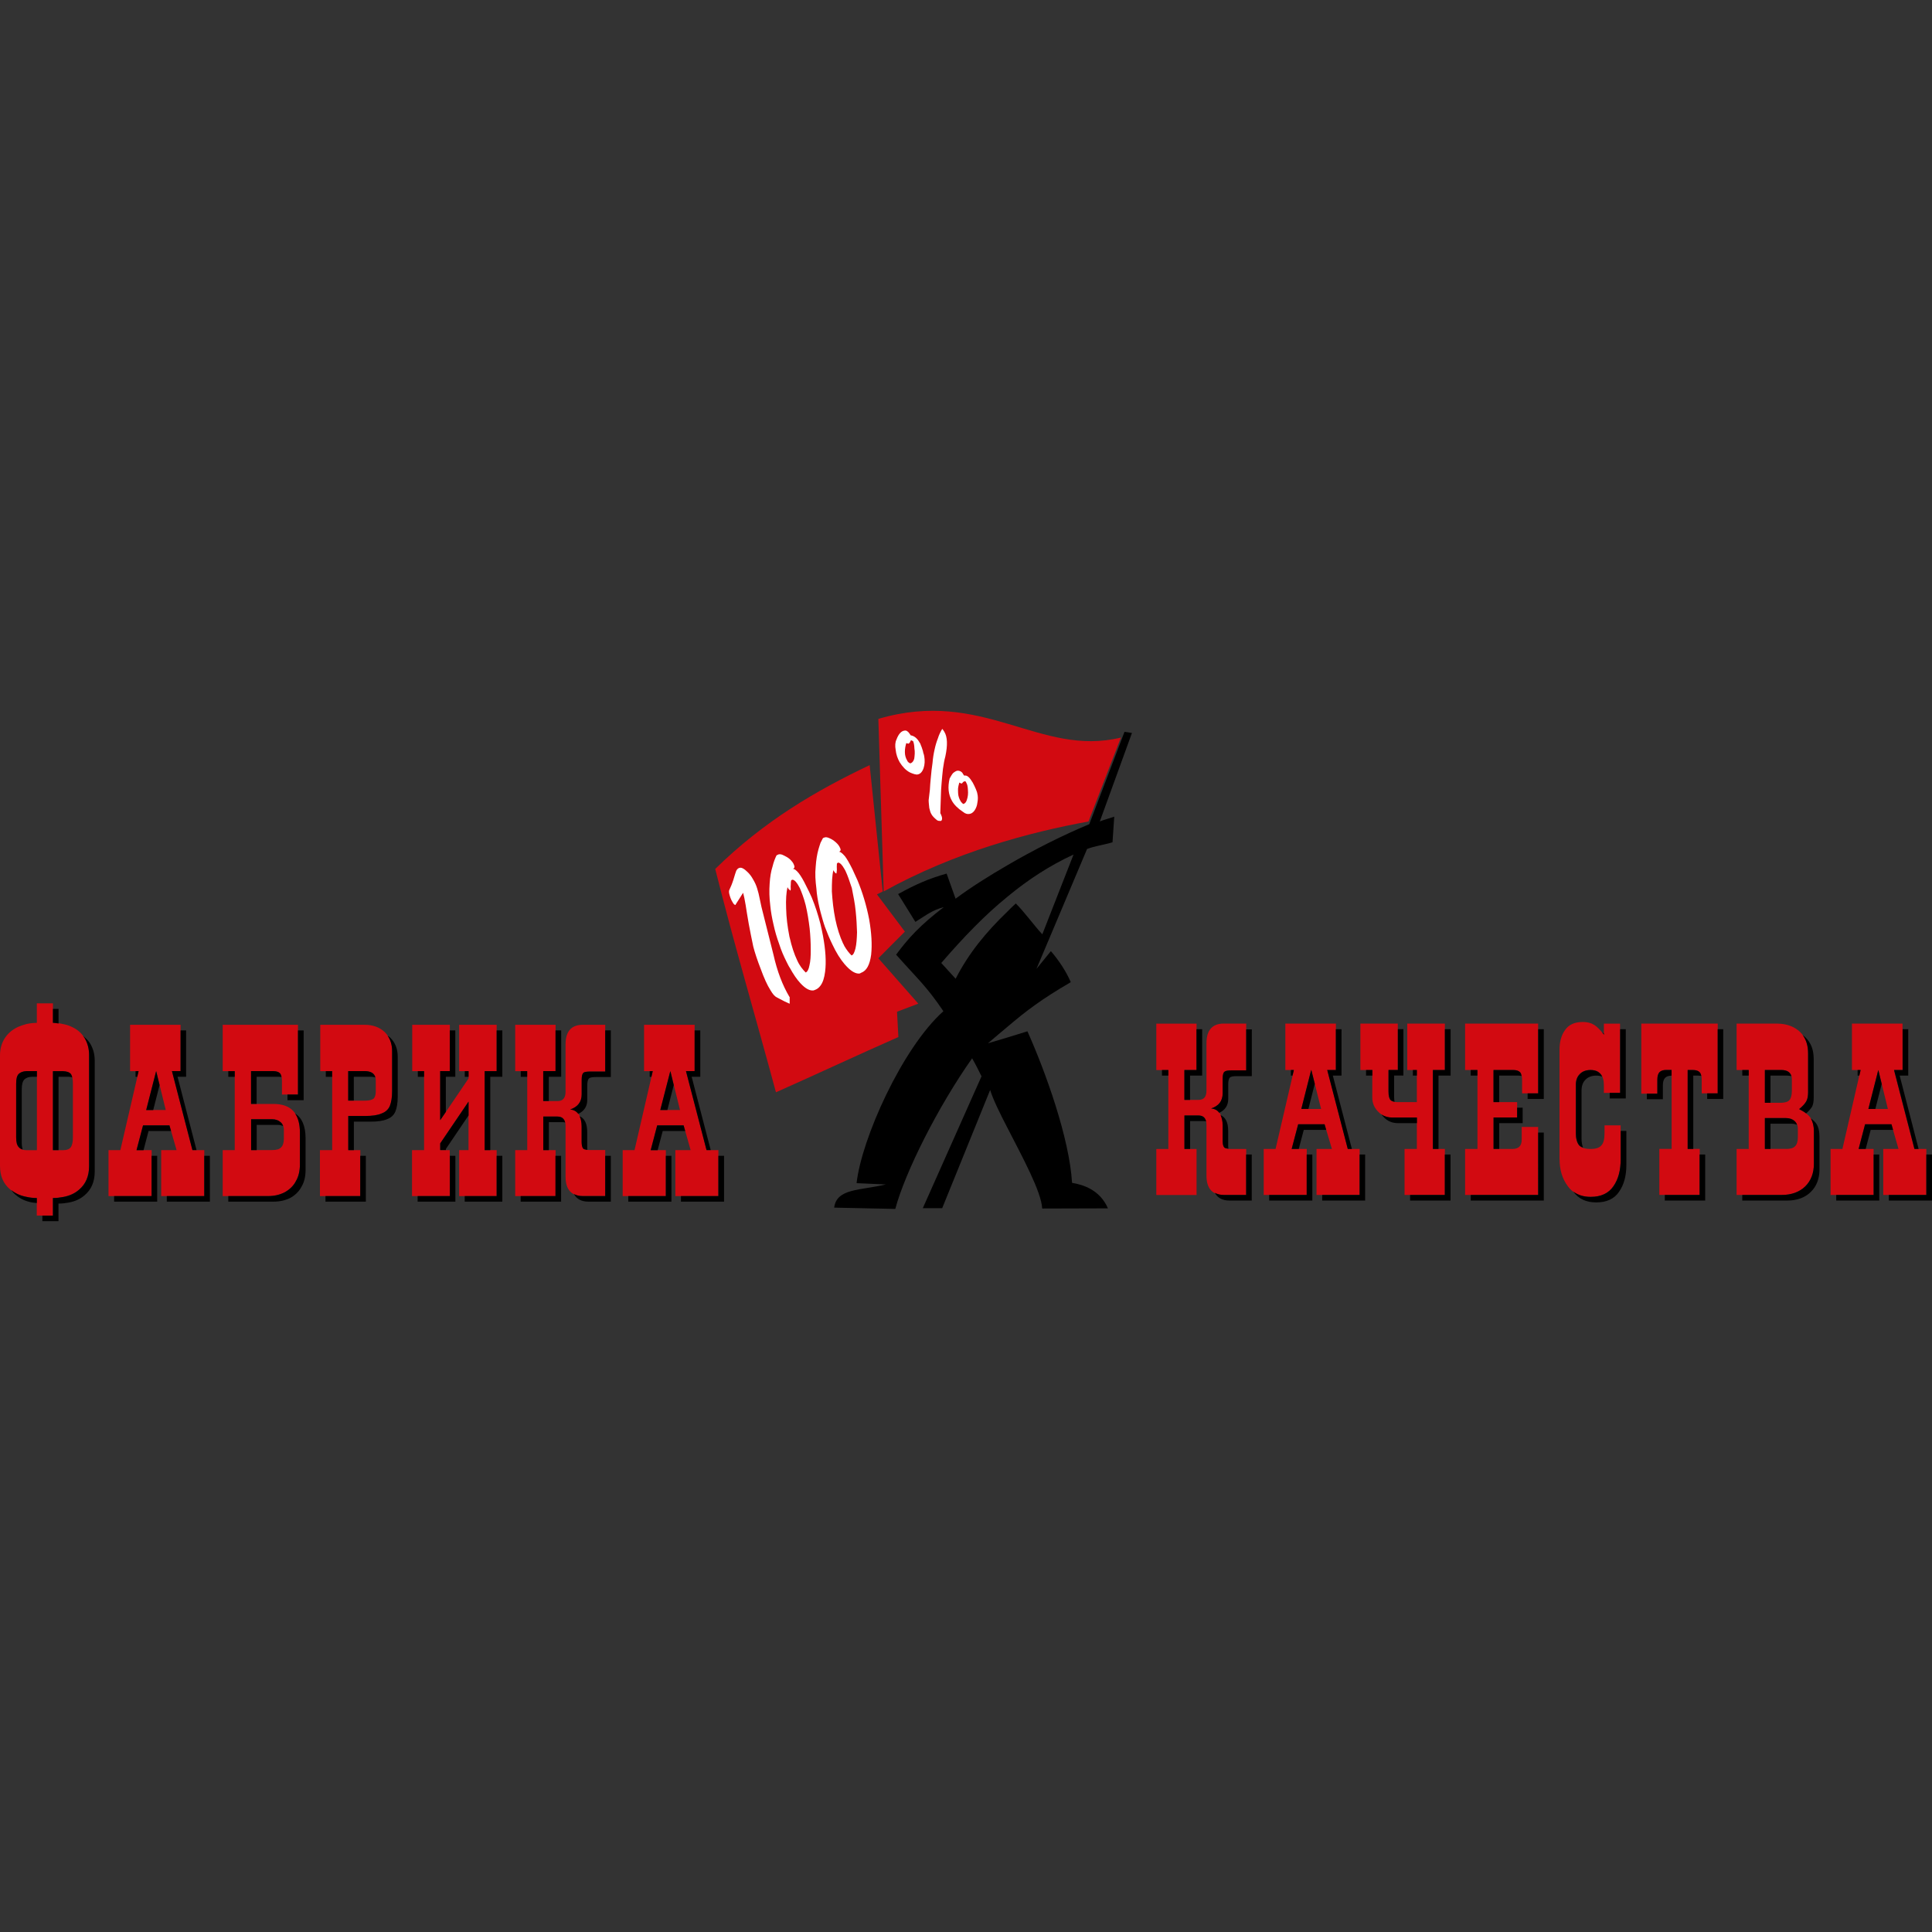 <?xml version="1.0" encoding="UTF-8"?> <!-- Generator: Adobe Illustrator 24.0.1, SVG Export Plug-In . SVG Version: 6.00 Build 0) --> <svg xmlns="http://www.w3.org/2000/svg" xmlns:xlink="http://www.w3.org/1999/xlink" id="Layer_1" x="0px" y="0px" viewBox="0 0 300 300" style="enable-background:new 0 0 300 300;" xml:space="preserve"><rect x="0" y="0" width="300" height="300" fill="#333333" stroke="none"/> <style type="text/css"> .st0{fill-rule:evenodd;clip-rule:evenodd;fill:#D20A11;} .st1{fill-rule:evenodd;clip-rule:evenodd;fill:#FFFFFF;} .st2{fill-rule:evenodd;clip-rule:evenodd;} </style> <g> <g> <g> <path class="st0" d="M183.92,170.79h2.18c0.84,0,1.24-0.47,1.24-1.45v-7.35c0-2.02,0.91-3.05,2.69-3.05h3.48v7.27h-2.26 c-0.59,0-0.95,0.06-1.12,0.22c-0.18,0.14-0.27,0.53-0.27,1.07v2.26c0,1.19-0.59,1.97-1.79,2.36c1.2,0.12,1.79,1.01,1.79,2.64 v2.38c0,0.57,0.09,0.89,0.27,1.07c0.17,0.16,0.56,0.21,1.12,0.21h2.26v7.14h-3.48c-1.78,0-2.69-1.01-2.69-3.01v-7.88 c0-0.97-0.4-1.45-1.24-1.45h-2.18v5.2h1.88v7.14h-6.25v-7.14h1.87v-12.26h-1.87v-7.21h6.25v7.21h-1.88V170.79z M211.12,178.41 v7.14h-6.69v-7.14h2.39l-1.14-3.83h-4.1l-1.01,3.83h2.34v7.14h-6.68v-7.14h1.84l2.85-12.26h-1.33v-7.21h7.85v7.21h-1.34 l3.19,12.26H211.12z M205.14,172.2l-1.52-6.05l-0.04,0.08l-1.51,5.97H205.14z M215.92,170.82c-0.2-0.2-0.32-0.65-0.32-1.32v-3.35 h1.45v-7.21h-5.81v7.21h1.85v4.29c0,0.84,0.3,1.56,0.9,2.17c0.6,0.63,1.34,0.92,2.2,0.92h3.82v4.88h-1.91v7.14h6.26v-7.14h-1.86 v-12.26h1.86v-7.21h-5.84v7.21h1.49v4.99h-2.98C216.49,171.14,216.14,171.03,215.92,170.82z M234.94,166.15 c0.54,0,0.89,0.12,1.11,0.36c0.18,0.22,0.3,0.59,0.3,1.13v2.14h2.49v-10.84h-11.34v7.21h1.92v12.26h-1.92v7.14h11.34v-10.56 h-2.55v1.95c0,1-0.47,1.47-1.46,1.47h-2.91v-4.88h3.66v-2.39h-3.66v-4.99H234.94z M242.17,180.02c0,1.63,0.42,3,1.25,4.13 c0.8,1.14,2,1.7,3.57,1.7c1.61,0,2.8-0.56,3.54-1.66c0.77-1.1,1.12-2.5,1.12-4.17v-5.28h-2.5v1.17c0,0.93-0.14,1.58-0.48,1.93 c-0.32,0.4-0.89,0.57-1.69,0.57c-0.83,0-1.43-0.17-1.79-0.57c-0.32-0.41-0.51-1.04-0.51-1.93v-7.42c0-0.71,0.18-1.27,0.6-1.69 c0.38-0.41,0.95-0.65,1.69-0.65c1.4,0,2.08,0.81,2.08,2.35v1.2h2.51v-10.75h-2.51v1.71c-0.57-0.75-1.07-1.26-1.56-1.55 c-0.51-0.3-1.09-0.42-1.68-0.42c-1.24,0-2.17,0.38-2.76,1.21c-0.6,0.81-0.89,1.85-0.89,3.12V180.02z M262.85,166.15 c0.52,0,0.87,0.12,1.08,0.36c0.21,0.22,0.31,0.59,0.31,1.13v2.14h2.49v-10.84h-11.87v10.88h2.5v-2.19c0-0.54,0.12-0.91,0.32-1.13 c0.22-0.24,0.57-0.36,1.09-0.36h0.8v12.26h-1.91v7.14h6.27v-7.14h-1.87v-12.26H262.85z M281.66,175.67v5.04 c0,1.45-0.45,2.64-1.36,3.53c-0.91,0.87-2.14,1.31-3.62,1.31h-7.02v-7.14h1.88v-12.26h-1.88v-7.21h6.26 c0.24,0,0.47,0.04,0.68,0.04c1.18,0.12,2.14,0.54,2.9,1.25c0.86,0.83,1.26,1.94,1.26,3.33v6.05c0,0.56-0.08,1-0.26,1.36 c-0.19,0.38-0.59,0.81-1.13,1.25c0.84,0.42,1.43,0.86,1.78,1.37C281.47,174.09,281.66,174.78,281.66,175.67z M274.05,171.24h2.56 c0.6-0.03,1-0.14,1.25-0.42c0.23-0.24,0.38-0.73,0.38-1.48v-1.79c0-0.92-0.57-1.4-1.63-1.4h-2.56V171.24z M277.34,178.41 c0.65,0,1.11-0.12,1.4-0.42c0.27-0.27,0.43-0.72,0.43-1.37v-1.37c0-0.51-0.19-0.88-0.51-1.19c-0.34-0.3-0.78-0.45-1.32-0.45 h-3.29v4.79H277.34z M299.12,178.41v7.14h-6.69v-7.14h2.37l-1.1-3.83h-4.1l-1,3.83h2.33v7.14h-6.68v-7.14h1.84l2.82-12.26h-1.34 v-7.21h7.85v7.21h-1.33l3.17,12.26H299.12z M293.15,172.2l-1.48-6.03l-0.03,0.06l-1.52,5.97H293.15z M13.83,163.86v17.19 c0,1.58-0.53,2.8-1.54,3.66c-0.68,0.6-1.51,0.98-2.54,1.16c-0.46,0.09-0.97,0.15-1.54,0.15v2.73h-2.5v-2.73 c-0.56,0-1.09-0.06-1.61-0.18c-0.98-0.18-1.82-0.56-2.54-1.16C0.5,183.79,0,182.58,0,181.02v-17.16c0-0.98,0.25-1.88,0.74-2.65 c0.51-0.78,1.19-1.34,2.06-1.75c0.42-0.18,0.85-0.33,1.31-0.45c0.51-0.11,1.05-0.18,1.61-0.18v-3.03h2.5v3.03 c0.57,0,1.07,0.07,1.54,0.18c0.51,0.09,0.97,0.24,1.4,0.45c0.87,0.39,1.52,0.98,1.97,1.72C13.6,161.96,13.83,162.85,13.83,163.86 z M5.72,166.33H4.11c-0.57,0.03-0.95,0.18-1.22,0.45c-0.27,0.3-0.38,0.77-0.38,1.49v8.36c0,0.72,0.12,1.22,0.42,1.52 c0.24,0.3,0.63,0.45,1.19,0.45h1.61V166.33z M11.32,168.24c0-0.72-0.12-1.22-0.33-1.48c-0.24-0.27-0.62-0.4-1.23-0.42H8.22v12.26 h1.49c0,0,0.04,0,0.05,0c0.61,0,0.99-0.15,1.23-0.45c0.21-0.3,0.33-0.8,0.33-1.52V168.24z M31.72,178.59v7.14h-6.69v-7.14h2.39 l-1.11-3.85h-4.1l-1.01,3.85h2.35v7.14h-6.7v-7.14h1.84l2.84-12.26h-1.33v-7.2h7.84v7.2h-1.34l3.18,12.26H31.72z M25.74,172.36 l-1.49-6.04l-0.03,0.1l-1.52,5.94H25.74z M46.57,175.86v4.96c0,0.98-0.2,1.87-0.62,2.58c-0.38,0.75-0.98,1.31-1.73,1.73 c-0.77,0.4-1.63,0.6-2.62,0.6h-7.02v-7.14h1.87v-12.26h-1.87v-7.2h11.69v10.83h-2.49v-2.14c0-0.54-0.09-0.92-0.3-1.16 c-0.21-0.21-0.57-0.33-1.07-0.33h-3.42v5.09h3.47C45.21,171.42,46.57,172.88,46.57,175.86z M44.08,175.43 c0-0.51-0.19-0.93-0.51-1.19c-0.33-0.3-0.77-0.45-1.3-0.45h-3.27v4.79h3.27c0.64,0,1.12-0.12,1.38-0.42 c0.27-0.25,0.43-0.71,0.43-1.37V175.43z M60.89,163.23v6.19c0,0.98-0.13,1.75-0.36,2.32c-0.24,0.54-0.66,0.94-1.28,1.16 c-0.6,0.27-1.45,0.39-2.58,0.39h-2.59v5.3h1.87v7.14h-6.27v-7.14h1.9v-12.26h-1.85v-7.2h6.91c1.27,0,2.31,0.39,3.09,1.12 C60.49,160.99,60.89,162.01,60.89,163.23z M56.63,170.91c0.69,0,1.13-0.12,1.36-0.3c0.24-0.21,0.36-0.6,0.36-1.15v-1.73 c0-0.93-0.56-1.4-1.72-1.4h-2.56v4.58H56.63z M65.85,178.59h-1.87v7.14h5.86v-7.14h-1.49v-1.04l4.4-6.49v7.53H71.3v7.14h5.82 v-7.14h-1.86v-12.26h1.86v-7.2H71.3v7.2h1.46v1.13l-4.4,6.49v-7.62h1.49v-7.2h-5.84v7.2h1.84V178.59z M84.36,166.33h1.91v-7.2 h-6.27v7.2h1.87v12.26h-1.87v7.14h6.27v-7.14h-1.91v-5.21h2.21c0.83,0,1.25,0.47,1.25,1.46v7.87c0,2,0.89,3.01,2.68,3.01h3.48 v-7.14h-2.26c-0.59,0-0.95-0.07-1.13-0.21c-0.17-0.18-0.26-0.54-0.26-1.07v-2.38c0-1.64-0.6-2.53-1.79-2.64 c1.19-0.39,1.79-1.19,1.79-2.35v-2.27c0-0.56,0.09-0.91,0.26-1.07c0.16-0.15,0.54-0.2,1.13-0.2h2.26v-7.26h-3.48 c-1.78,0-2.68,1.02-2.68,3.04v7.34c0,0.99-0.42,1.47-1.25,1.47h-2.21V166.33z M111.55,178.59v7.14h-6.68v-7.14h2.37l-1.09-3.85 h-4.1l-1.01,3.85h2.35v7.14h-6.7v-7.14h1.84l2.83-12.26h-1.35v-7.2h7.85v7.2h-1.34l3.19,12.26H111.55z M105.59,172.36l-1.49-6.02 l-0.04,0.08l-1.53,5.94H105.59z"></path> <path class="st0" d="M135.04,118.81c-8.27,3.93-16.35,8.63-23.98,16.12c2.91,11.61,6.31,23.1,9.43,34.68 c6.39-2.84,12.59-5.75,19.01-8.58l-0.21-3.93l3.3-1.25l-6.2-7.05l4.12-4.14l-4.34-5.78l0.9-0.45L135.04,118.81z"></path> <path class="st0" d="M136.39,111.63c16.32-4.81,25.05,5.97,37.66,2.9l-5.03,13.03c-9.1,1.66-20.73,4.73-31.8,10.86L136.39,111.63 z"></path> </g> <path class="st1" d="M134.96,142.74c-0.42-2.15-1.02-4.14-1.8-6.03c-0.29-0.61-0.56-1.21-0.8-1.75c-0.45-0.9-0.83-1.58-1.17-2.02 l-0.07-0.07c-0.33-0.38-0.6-0.59-0.83-0.62c0.26-0.09,0.32-0.32,0.12-0.66c-0.12-0.27-0.33-0.54-0.65-0.82 c-0.29-0.25-0.59-0.46-0.93-0.6c-0.32-0.15-0.59-0.21-0.79-0.13c-0.16,0.03-0.23,0.09-0.27,0.13c-0.11,0.21-0.23,0.45-0.36,0.7 c-0.12,0.3-0.2,0.66-0.32,1.01c-0.21,0.75-0.36,1.64-0.43,2.7c-0.12,1.09-0.04,2.22,0.11,3.4c0.06,0.96,0.23,1.91,0.47,2.93 c0.06,0.26,0.11,0.5,0.18,0.74c0.21,0.77,0.41,1.52,0.68,2.29c0.36,0.97,0.74,1.87,1.16,2.73c0.59,1.26,1.22,2.26,1.88,3.04 c0.09,0.11,0.21,0.24,0.3,0.33c0.78,0.83,1.46,1.19,2.05,1.13l0.23-0.12c0.84-0.3,1.34-1.23,1.55-2.8 C135.44,146.69,135.33,144.85,134.96,142.74z M132.84,147.26c-0.16,0.63-0.33,1.01-0.61,1.1c-0.41-0.39-0.77-0.87-1.12-1.46 c-0.06-0.15-0.12-0.27-0.21-0.42c-0.48-1.04-0.89-2.29-1.19-3.74c-0.3-1.46-0.45-2.92-0.54-4.32c0-1.41,0.03-2.47,0.24-3.3 c0.07,0.17,0.17,0.29,0.28,0.41l0.16,0.12c0.04-0.03,0.08-0.21,0.1-0.6c-0.02-0.38-0.02-0.66,0-0.8 c-0.02-0.15,0.04-0.24,0.15-0.27l0.06-0.04c0.29,0.04,0.61,0.36,0.95,0.98c0.07,0.12,0.15,0.24,0.21,0.39 c0.29,0.61,0.58,1.46,0.95,2.58c0.24,1.22,0.49,2.42,0.6,3.6c0.12,1.16,0.18,2.26,0.21,3.27 C133.05,145.8,132.99,146.61,132.84,147.26z"></path> <path class="st1" d="M115.39,138.63l-1.14,1.79l-0.02,0.09c-0.15,0.03-0.3-0.09-0.47-0.41c-0.19-0.3-0.33-0.62-0.46-1.08 c-0.12-0.38-0.13-0.68-0.05-0.83c0.18-0.37,0.41-0.9,0.63-1.58c0.2-0.67,0.35-1.16,0.44-1.39c0.15-0.27,0.27-0.38,0.48-0.45 c0.31-0.12,0.74,0.1,1.3,0.66c0.28,0.26,0.58,0.65,0.81,1.07c0.27,0.45,0.5,0.92,0.65,1.42c0.16,0.51,0.31,1.08,0.42,1.69 c0.12,0.6,0.21,1.04,0.26,1.22l1.87,7.44c0.57,2.54,1.39,4.7,2.47,6.52h0.04v1.07c-0.42-0.17-1.05-0.47-1.93-0.95 c-0.36-0.16-0.68-0.51-1.04-1.13c-0.52-0.81-1.02-1.94-1.52-3.31c-0.54-1.39-0.92-2.55-1.16-3.48c-0.27-1.22-0.47-2.34-0.7-3.51 c-0.2-1.18-0.37-2.14-0.49-2.97C115.64,139.7,115.51,139.04,115.39,138.63L115.39,138.63z"></path> <path class="st1" d="M127.8,145.36c-0.12-0.66-0.26-1.28-0.41-1.92c-0.37-1.42-0.8-2.75-1.34-4.07c-0.3-0.66-0.57-1.25-0.84-1.75 c-0.44-0.92-0.83-1.58-1.18-2.03c-0.36-0.44-0.65-0.66-0.9-0.69c0.27-0.08,0.3-0.32,0.12-0.69c-0.08-0.23-0.31-0.51-0.61-0.8 c-0.3-0.26-0.63-0.44-0.96-0.59c-0.33-0.18-0.6-0.2-0.79-0.15c-0.13,0.06-0.25,0.12-0.31,0.15c-0.2,0.41-0.45,1.01-0.62,1.73 c-0.24,0.74-0.39,1.64-0.45,2.67c-0.08,1.08-0.05,2.24,0.1,3.42c0.09,0.93,0.26,1.9,0.5,2.92c0.22,1.02,0.51,2.02,0.87,3 c0.32,1.02,0.71,1.9,1.13,2.74c0.18,0.35,0.34,0.71,0.54,1c0.53,0.96,1.06,1.76,1.64,2.38c0.78,0.84,1.46,1.2,2.05,1.11l0.24-0.09 c0.32-0.12,0.6-0.34,0.83-0.66c0.36-0.48,0.59-1.2,0.71-2.14C128.32,149.33,128.19,147.49,127.8,145.36z M125.69,149.91 c-0.11,0.62-0.32,0.98-0.58,1.1c-0.48-0.48-0.96-1.07-1.32-1.88c-0.47-0.99-0.86-2.17-1.16-3.51c-0.04-0.09-0.04-0.18-0.06-0.25 c-0.29-1.48-0.47-2.9-0.5-4.31c-0.06-1.4,0.03-2.5,0.21-3.3c0.09,0.18,0.16,0.3,0.29,0.38l0.06,0.06l0.09,0.1 c0.05-0.03,0.09-0.22,0.05-0.6c0.03-0.34,0.03-0.54,0.03-0.69l0.05-0.3c0.02-0.04,0.06-0.07,0.11-0.07l0.08-0.04 c0.33,0,0.72,0.45,1.16,1.31c0.27,0.63,0.61,1.49,0.9,2.62c0.29,1.22,0.47,2.41,0.62,3.63c0.12,1.15,0.17,2.26,0.17,3.28 C125.9,148.45,125.85,149.26,125.69,149.91z"></path> <path class="st1" d="M151.75,123.18c0-0.05-0.05-0.25-0.22-0.65c-0.16-0.38-0.33-0.71-0.48-1c-0.48-0.81-0.86-1.17-1.28-1.1h-0.06 c-0.06-0.07-0.09-0.15-0.19-0.27l-0.02-0.05c-0.07-0.14-0.18-0.23-0.33-0.33c-0.21-0.1-0.3-0.11-0.48-0.11 c-0.21,0.02-0.44,0.17-0.69,0.37c-0.2,0.22-0.35,0.51-0.54,0.84c-0.32,1.34-0.21,2.47,0.36,3.48c0.33,0.59,0.9,1.17,1.69,1.69 l0.06,0.04c0.3,0.26,0.65,0.35,0.95,0.3c0.31-0.04,0.57-0.21,0.81-0.54c0.24-0.37,0.39-0.75,0.44-1.22 C151.87,124.13,151.87,123.66,151.75,123.18z M149.5,124.79c-0.18-0.18-0.31-0.3-0.33-0.38c-0.15-0.25-0.27-0.51-0.35-0.88 c-0.06-0.33-0.06-0.68-0.06-1.03c0.03-0.36,0.12-0.69,0.2-0.98l0.33,0.15c0.06,0,0.15-0.07,0.22-0.18l0.02-0.03l0.22-0.15 l0.23,0.06l0.06,0.17c0.15,0.21,0.24,0.6,0.26,1.13c0.05,0.53,0,1.02-0.14,1.45c-0.12,0.42-0.3,0.65-0.56,0.71l-0.08-0.01 L149.5,124.79z"></path> <path class="st1" d="M146.31,113.18c-0.26,0.42-0.51,0.93-0.67,1.46c-0.21,0.53-0.39,1.13-0.52,1.75 c-0.15,0.65-0.26,1.35-0.32,2.09c-0.11,0.74-0.2,1.51-0.27,2.35c-0.05,0.6-0.12,1.19-0.14,1.81c-0.09,0.63-0.12,1.16-0.19,1.61 c0,0.42,0.07,0.84,0.1,1.22c0.09,0.39,0.18,0.72,0.35,0.99c0.15,0.27,0.42,0.54,0.78,0.84c0.05,0.06,0.12,0.09,0.26,0.15 l0.36,0.03c0.11,0,0.23-0.12,0.23-0.33c0.03-0.18-0.06-0.48-0.27-0.89c0.04-1.26,0.07-2.12,0.09-2.68c0-0.56,0.05-1.22,0.11-1.98 c0.06-0.7,0.12-1.45,0.21-2.2c0.1-0.74,0.22-1.4,0.37-1.93c0.38-1.77,0.33-3.04-0.15-3.83 C146.53,113.49,146.46,113.33,146.31,113.18z"></path> <path class="st1" d="M143.52,117.47c-0.04-0.2-0.07-0.39-0.15-0.56c-0.03-0.16-0.07-0.4-0.16-0.6c-0.06-0.21-0.14-0.42-0.21-0.57 c-0.05-0.18-0.11-0.33-0.23-0.48c-0.36-0.62-0.8-0.99-1.36-1.08l-0.13-0.2l-0.04-0.05c-0.11-0.18-0.23-0.3-0.38-0.4 c-0.12-0.08-0.25-0.11-0.41-0.08c-0.48,0.05-0.92,0.5-1.24,1.37c-0.21,0.42-0.25,0.98-0.13,1.63c0.07,0.69,0.29,1.32,0.62,1.91 c0.45,0.71,0.94,1.24,1.58,1.58c0.23,0.12,0.48,0.19,0.71,0.27c0.24,0.05,0.39,0.08,0.47,0.05c0.42-0.05,0.74-0.38,0.95-0.97 C143.61,118.69,143.62,118.09,143.52,117.47z M141.97,117.77c-0.12,0.47-0.37,0.71-0.65,0.77l-0.03-0.03 c-0.18-0.08-0.37-0.23-0.44-0.45c-0.21-0.35-0.34-0.77-0.34-1.3c0-0.56,0.1-0.98,0.22-1.37c0.19,0.05,0.32,0.09,0.32,0.09 c0.09-0.03,0.16-0.09,0.24-0.21l0.13-0.28l0.01-0.02c0.09-0.03,0.17,0.02,0.36,0.12l0.02,0.06c0.07,0.18,0.16,0.5,0.18,1.07 C142.09,116.76,142.03,117.29,141.97,117.77z"></path> <path class="st2" d="M175.77,113.81l-1.16-0.17l-5.47,14.34c-4.07,1.69-8.58,3.96-12.69,6.36c-2.96,1.72-5.75,3.48-8.07,5.21 l-1.39-3.9c-2.66,0.75-4.74,1.63-7.53,3.18l2.68,4.32c1.82-1.13,2.62-1.82,4.41-2.29c-3.63,2.76-5.54,4.85-7.4,7.38 c3.29,3.72,4.69,4.85,7.34,8.78c-6.43,5.74-12.73,19.88-13.48,26.7l4.55,0.2c-4.01,0.95-7.65,0.59-8.03,3.6l9.49,0.2 c1.54-5.74,6.6-15.82,11.93-23.39c0.54,0.94,1.01,1.88,1.46,2.8l-9.12,20.48h3.01l7.45-18.36c0.43,1.42,1.48,3.57,2.71,5.93 c2.31,4.51,5.24,9.86,5.37,12.48l10.21-0.03c-1.26-2.91-3.91-3.68-5.57-3.96c-0.42-6.96-4.1-17.2-6.93-23.53l-3.08,0.95 l-3.05,0.91c1.13-0.96,2.12-1.81,3.05-2.58c2.91-2.47,5.24-4.25,9.81-6.91c-0.71-1.67-1.88-3.42-3.09-4.82l-2.24,2.76l7.86-18.62 c1.23-0.48,2.56-0.62,3.95-1.04l0.27-3.98c-1,0.35-1.31,0.38-2.24,0.74L175.77,113.81z M161.85,145.08 c-1.23-1.31-2.89-3.6-4.12-4.79c-0.45,0.42-0.89,0.83-1.29,1.25c-3.37,3.24-6.02,6.48-8.05,10.44l-2.23-2.45 c3.49-4.04,6.79-7.46,10.28-10.29c3.23-2.68,6.6-4.86,10.26-6.55L161.85,145.08z"></path> <path d="M81.86,166.33h-1v0.88h1V166.33z M69.23,178.42l3.53-5.22v-2.15l-4.4,6.49v1.04h0.88V178.42z M65.85,166.33h-0.97v0.88 h0.97V166.33z M72.76,166.33h-0.59v0.88h0.59V166.33z M85.23,167.2h1.91v-7.2h-0.88v6.32h-1.91v4.64h0.87V167.2z M104.62,168.49 l-0.52-2.15l-0.04,0.08l-1.53,5.94h1.1L104.62,168.49z M181.42,166.15h-0.99v0.87h0.99V166.15z M110.36,178.59l-2.96-11.39h1.34 v-7.2h-0.88v6.32h-1.34l3.19,12.26H110.36z M101.36,166.33h-0.48v0.88h0.27L101.36,166.33z M102.12,178.59l0.79-2.97h3.49 l-0.25-0.87h-4.1l-1.01,3.85H102.12z M51.57,166.33h-0.98v0.88h0.98V166.33z M47.15,160.01h-0.88v9.95h-1.63v0.88h2.51V160.01z M24.78,168.49l-0.53-2.16l-0.03,0.1l-1.52,5.94h1.09L24.78,168.49z M30.52,178.59l-2.95-11.39h1.33v-7.2h-0.86v6.32h-1.34 l3.18,12.26H30.52z M69.23,167.2h1.47v-7.2h-0.86v6.32h-1.49v7.62l0.88-1.28V167.2z M21.52,166.33h-0.47v0.88h0.26L21.52,166.33z M22.29,178.59l0.78-2.97h3.49l-0.25-0.87h-4.1l-1.01,3.85H22.29z M39.86,167.2h3.42c0.17,0,0.3,0.03,0.43,0.05 c-0.04-0.24-0.11-0.46-0.24-0.6c-0.21-0.21-0.57-0.33-1.07-0.33h-3.42v5.09h0.87V167.2z M54.94,167.2h2.56 c0.29,0,0.55,0.03,0.78,0.1c-0.16-0.63-0.7-0.98-1.65-0.98h-2.56v4.58h0.87V167.2z M184.79,167.02h1.88v-7.2h-0.88v6.33h-1.88 v4.64h0.88V167.02z M36.45,166.33h-1v0.88h1V166.33z M39.86,174.67h3.27c0.3,0,0.57,0.07,0.83,0.18c-0.09-0.25-0.21-0.45-0.4-0.6 c-0.33-0.3-0.77-0.45-1.3-0.45h-3.27v4.79h0.87V174.67z M245.81,178.2c-0.14-0.37-0.23-0.83-0.23-1.42v-7.41 c0-0.71,0.18-1.28,0.59-1.69c0.39-0.42,0.96-0.66,1.69-0.66c0.35,0,0.67,0.05,0.93,0.16c-0.31-0.66-0.89-1.03-1.8-1.03 c-0.75,0-1.32,0.24-1.69,0.65c-0.42,0.42-0.6,0.98-0.6,1.69v7.42c0,0.89,0.18,1.52,0.51,1.93 C245.36,178.01,245.58,178.11,245.81,178.2z M274.92,167.02h2.55c0.26,0,0.5,0.03,0.69,0.09c-0.16-0.62-0.68-0.96-1.55-0.96h-2.56 v5.09h0.87V167.02z M274.92,174.49h3.3c0.31,0,0.58,0.07,0.82,0.17c-0.07-0.23-0.21-0.43-0.38-0.59c-0.34-0.3-0.78-0.45-1.32-0.45 h-3.29v4.79h0.87V174.49z M262.92,167.02h0.8c0.18,0,0.31,0.03,0.45,0.06c-0.04-0.24-0.12-0.45-0.24-0.57 c-0.2-0.24-0.56-0.36-1.08-0.36h-0.79v12.26h0.87V167.02z M280.5,170.97c-0.19,0.38-0.59,0.81-1.13,1.25 c0.43,0.22,0.79,0.43,1.09,0.67c0.41-0.38,0.74-0.73,0.92-1.05c0.18-0.35,0.25-0.81,0.25-1.36v-6.05c0-1.4-0.41-2.49-1.27-3.33 c-0.13-0.13-0.28-0.24-0.43-0.35c0.56,0.76,0.83,1.68,0.83,2.81v6.05C280.76,170.17,280.68,170.62,280.5,170.97z M271.54,166.15 h-1v0.87h1V166.15z M297.92,178.41l-2.94-11.39h1.33v-7.2h-0.87v6.33h-1.33l3.17,12.26H297.92z M204.16,168.29l-0.54-2.15 l-0.04,0.08l-1.51,5.97h1.1L204.16,168.29z M292.19,168.32l-0.52-2.15l-0.03,0.06l-1.52,5.97h1.08L292.19,168.32z M288.92,166.15 h-0.47v0.87h0.27L288.92,166.15z M289.7,178.41l0.78-2.96h3.48l-0.25-0.87h-4.1l-1,3.83H289.7z M201.67,178.41l0.78-2.96h3.49 l-0.26-0.87h-4.1l-1.01,3.83H201.67z M216.55,171.08c-0.05-0.2-0.07-0.43-0.07-0.7v-3.37h1.44v-7.2h-0.86v6.33h-1.45v3.35 c0,0.67,0.12,1.11,0.32,1.32C216.06,170.95,216.28,171.03,216.55,171.08z M209.92,178.41l-2.96-11.39h1.35v-7.2h-0.88v6.33h-1.34 l3.19,12.26H209.92z M200.91,166.15h-0.46v0.87h0.25L200.91,166.15z M229.41,166.15h-1.04v0.87h1.04V166.15z M232.79,167.02h3.02 c0.19,0,0.32,0.03,0.46,0.06c-0.04-0.24-0.12-0.45-0.22-0.57c-0.22-0.24-0.57-0.36-1.11-0.36h-3.03v4.99h0.88V167.02z M232.79,174.4h3.65V172h-0.86v1.52h-3.66v4.88h0.88V174.4z M252.45,159.82h-0.87v9.88h-1.63v0.87h2.5V159.82z M220.01,166.15 h-0.62v0.87h0.62V166.15z M249.07,160.53c-0.1-0.11-0.21-0.16-0.3-0.24c0.11,0.13,0.2,0.22,0.3,0.37V160.53z M202.9,185.55h-5.82 v0.87h6.7v-7.15h-0.88V185.55z M211.12,185.55h-5.81v0.87h6.67v-7.15h-0.86V185.55z M212.12,167.02h0.98v-0.87h-0.98V167.02z M193.5,166.21h-2.26c-0.59,0-0.95,0.06-1.12,0.22c-0.18,0.14-0.27,0.53-0.27,1.07v2.26c0,1.19-0.59,1.97-1.79,2.36 c0.57,0.05,0.98,0.29,1.26,0.68c0.91-0.43,1.4-1.13,1.4-2.17v-2.26c0-0.54,0.09-0.91,0.27-1.06c0.17-0.16,0.53-0.21,1.13-0.21 h2.26v-7.26h-0.87V166.21z M220.01,173.53h-3.82c-0.63,0-1.19-0.15-1.68-0.49c0.1,0.15,0.22,0.29,0.36,0.43 c0.6,0.64,1.34,0.93,2.21,0.93h2.94V173.53z M193.5,185.55h-3.48c-0.56,0-0.99-0.14-1.38-0.33c0.42,0.77,1.15,1.2,2.25,1.2h3.48 v-7.15h-0.87V185.55z M189.52,173.15c0.19,0.42,0.33,0.93,0.33,1.59v2.38c0,0.57,0.09,0.89,0.27,1.07 c0.11,0.1,0.35,0.15,0.63,0.17c-0.01-0.12-0.04-0.21-0.04-0.37v-2.38C190.72,174.3,190.3,173.48,189.52,173.15z M186.1,173.21 h-2.18v5.2h0.88v-4.33h2.16c0.13,0,0.21,0.03,0.32,0.05C187.14,173.52,186.76,173.21,186.1,173.21z M224.36,185.55h-5.4v0.87h6.28 v-7.15h-0.89V185.55z M238.84,185.55h-10.46v0.87h11.34v-10.56h-0.87V185.55z M266.72,169.78h-1.63v0.87h2.49v-10.83h-0.86V169.78 z M281.18,173.67c0.29,0.5,0.48,1.15,0.48,2v5.04c0,1.45-0.45,2.64-1.36,3.53c-0.91,0.87-2.14,1.31-3.62,1.31h-6.14v0.87h7 c1.49,0,2.73-0.45,3.61-1.31c0.93-0.89,1.38-2.09,1.38-3.54v-5.03c0-0.9-0.17-1.58-0.51-2.08 C281.82,174.18,281.54,173.92,281.18,173.67z M299.12,179.28v6.27h-5.82v0.87h6.7v-7.15H299.12z M224.36,166.15h-1.86v12.26h0.87 v-11.39h1.88v-7.2h-0.89V166.15z M263.92,185.55h-5.41v0.87h6.27v-7.15h-0.87V185.55z M290.94,185.55h-5.81v0.87h6.68v-7.15h-0.87 V185.55z M238.84,169.78h-1.63v0.87h2.51v-10.83h-0.87V169.78z M259.56,167.02v-0.88h-0.8c-0.52,0-0.87,0.12-1.09,0.36 c-0.2,0.22-0.32,0.59-0.32,1.13v2.19h-1.63v0.87h2.49v-2.18c0-0.53,0.13-0.92,0.34-1.13 C258.76,167.15,259.08,167.04,259.56,167.02z M251.66,180.02c0,1.67-0.35,3.06-1.12,4.17c-0.74,1.1-1.94,1.66-3.54,1.66 c-1.09,0-1.98-0.29-2.7-0.83c0.8,1.14,2,1.69,3.56,1.69c1.61,0,2.81-0.55,3.55-1.66c0.77-1.1,1.13-2.5,1.13-4.17v-5.27h-0.88 V180.02z M2.89,166.77c-0.27,0.3-0.38,0.77-0.38,1.49v8.36c0,0.72,0.12,1.22,0.42,1.52c0.13,0.17,0.35,0.28,0.6,0.35 c-0.09-0.27-0.15-0.58-0.15-1v-8.36c0-0.72,0.12-1.19,0.39-1.5c0.27-0.26,0.66-0.42,1.22-0.43h0.74v-0.88H4.11 C3.55,166.35,3.16,166.51,2.89,166.77z M23.54,185.73h-5.82v0.86h6.69v-7.12h-0.87V185.73z M31.72,185.73H25.9v0.86h6.69v-7.12 h-0.87V185.73z M45.82,172.9c0.49,0.72,0.75,1.7,0.75,2.96v4.96c0,0.98-0.2,1.87-0.62,2.58c-0.38,0.75-0.98,1.31-1.73,1.73 c-0.77,0.4-1.63,0.6-2.62,0.6h-6.15v0.86h7.02c0.99,0,1.85-0.2,2.63-0.59c0.74-0.42,1.33-0.98,1.72-1.73 c0.42-0.7,0.63-1.59,0.63-2.58v-4.97C47.44,174.86,46.9,173.58,45.82,172.9z M60.19,160.82c0.46,0.67,0.7,1.47,0.7,2.41v6.19 c0,0.98-0.13,1.75-0.36,2.32c-0.24,0.54-0.66,0.94-1.28,1.16c-0.6,0.27-1.45,0.39-2.58,0.39h-2.59v5.3h0.87v-4.42h2.59 c1.12,0,1.99-0.13,2.58-0.39c0.63-0.24,1.03-0.63,1.27-1.17c0.23-0.56,0.37-1.34,0.37-2.32v-6.19c0-1.21-0.39-2.23-1.17-2.97 C60.47,161.01,60.33,160.91,60.19,160.82z M55.94,185.73h-5.4v0.86h6.27v-7.12h-0.87V185.73z M1.73,184.78 c0.21,0.28,0.44,0.54,0.73,0.78c0.71,0.61,1.54,0.98,2.52,1.16c0.24,0.05,0.49,0.05,0.74,0.08v-0.77c-0.56,0-1.09-0.06-1.61-0.18 C3.18,185.68,2.41,185.32,1.73,184.78z M9.09,156.66H8.22v2.16c0.32,0,0.59,0.07,0.87,0.11V156.66z M9.09,167.2h1.55 c0.23,0,0.41,0.05,0.58,0.09c-0.06-0.23-0.14-0.43-0.23-0.54c-0.24-0.27-0.62-0.4-1.23-0.42H8.22v12.26h0.87V167.2z M69.85,185.73 h-5v0.86h5.86v-7.12h-0.86V185.73z M12.86,160.85c0.09,0.13,0.2,0.21,0.27,0.33c0.47,0.78,0.71,1.67,0.71,2.69v17.19 c0,1.58-0.53,2.8-1.54,3.66c-0.68,0.6-1.51,0.98-2.54,1.16c-0.46,0.09-0.97,0.15-1.54,0.15v2.73H6.58v0.86h2.5v-2.73 c0.57,0,1.08-0.06,1.55-0.15c1.02-0.18,1.85-0.56,2.53-1.16c1.01-0.86,1.55-2.08,1.55-3.66v-17.2c0-1.01-0.24-1.9-0.71-2.68 C13.71,161.57,13.32,161.19,12.86,160.85z M86.26,185.73h-5.41v0.86h6.28v-7.12h-0.88V185.73z M93.97,166.39h-2.26 c-0.59,0-0.98,0.05-1.13,0.2c-0.17,0.16-0.26,0.51-0.26,1.07v2.27c0,1.16-0.6,1.96-1.79,2.35c0.56,0.05,0.97,0.29,1.27,0.68 c0.9-0.43,1.39-1.14,1.39-2.17v-2.26c0-0.56,0.1-0.91,0.27-1.08c0.15-0.14,0.54-0.21,1.14-0.21h2.25v-7.25h-0.87V166.39z M103.38,185.73h-5.82v0.86h6.7v-7.12h-0.87V185.73z M89.99,173.32c0.2,0.43,0.32,0.93,0.32,1.6v2.38c0,0.53,0.09,0.89,0.26,1.07 c0.12,0.1,0.36,0.15,0.64,0.18c-0.01-0.13-0.03-0.24-0.03-0.39v-2.37C91.19,174.47,90.77,173.66,89.99,173.32z M111.55,185.73 h-5.81v0.86h6.69v-7.12h-0.88V185.73z M77.12,185.73h-4.96v0.86h5.84v-7.12h-0.88V185.73z M77.12,166.33h-1.86v12.26h0.87V167.2 h1.87v-7.2h-0.88V166.33z M86.57,173.38h-2.21v5.21h0.87v-4.34h2.21c0.11,0,0.21,0.03,0.32,0.06 C87.61,173.69,87.21,173.38,86.57,173.38z M93.97,185.73h-3.48c-0.56,0-1-0.13-1.37-0.32c0.42,0.76,1.15,1.18,2.24,1.18h3.49 v-7.12h-0.87V185.73z"></path> </g> </g> </svg> 
